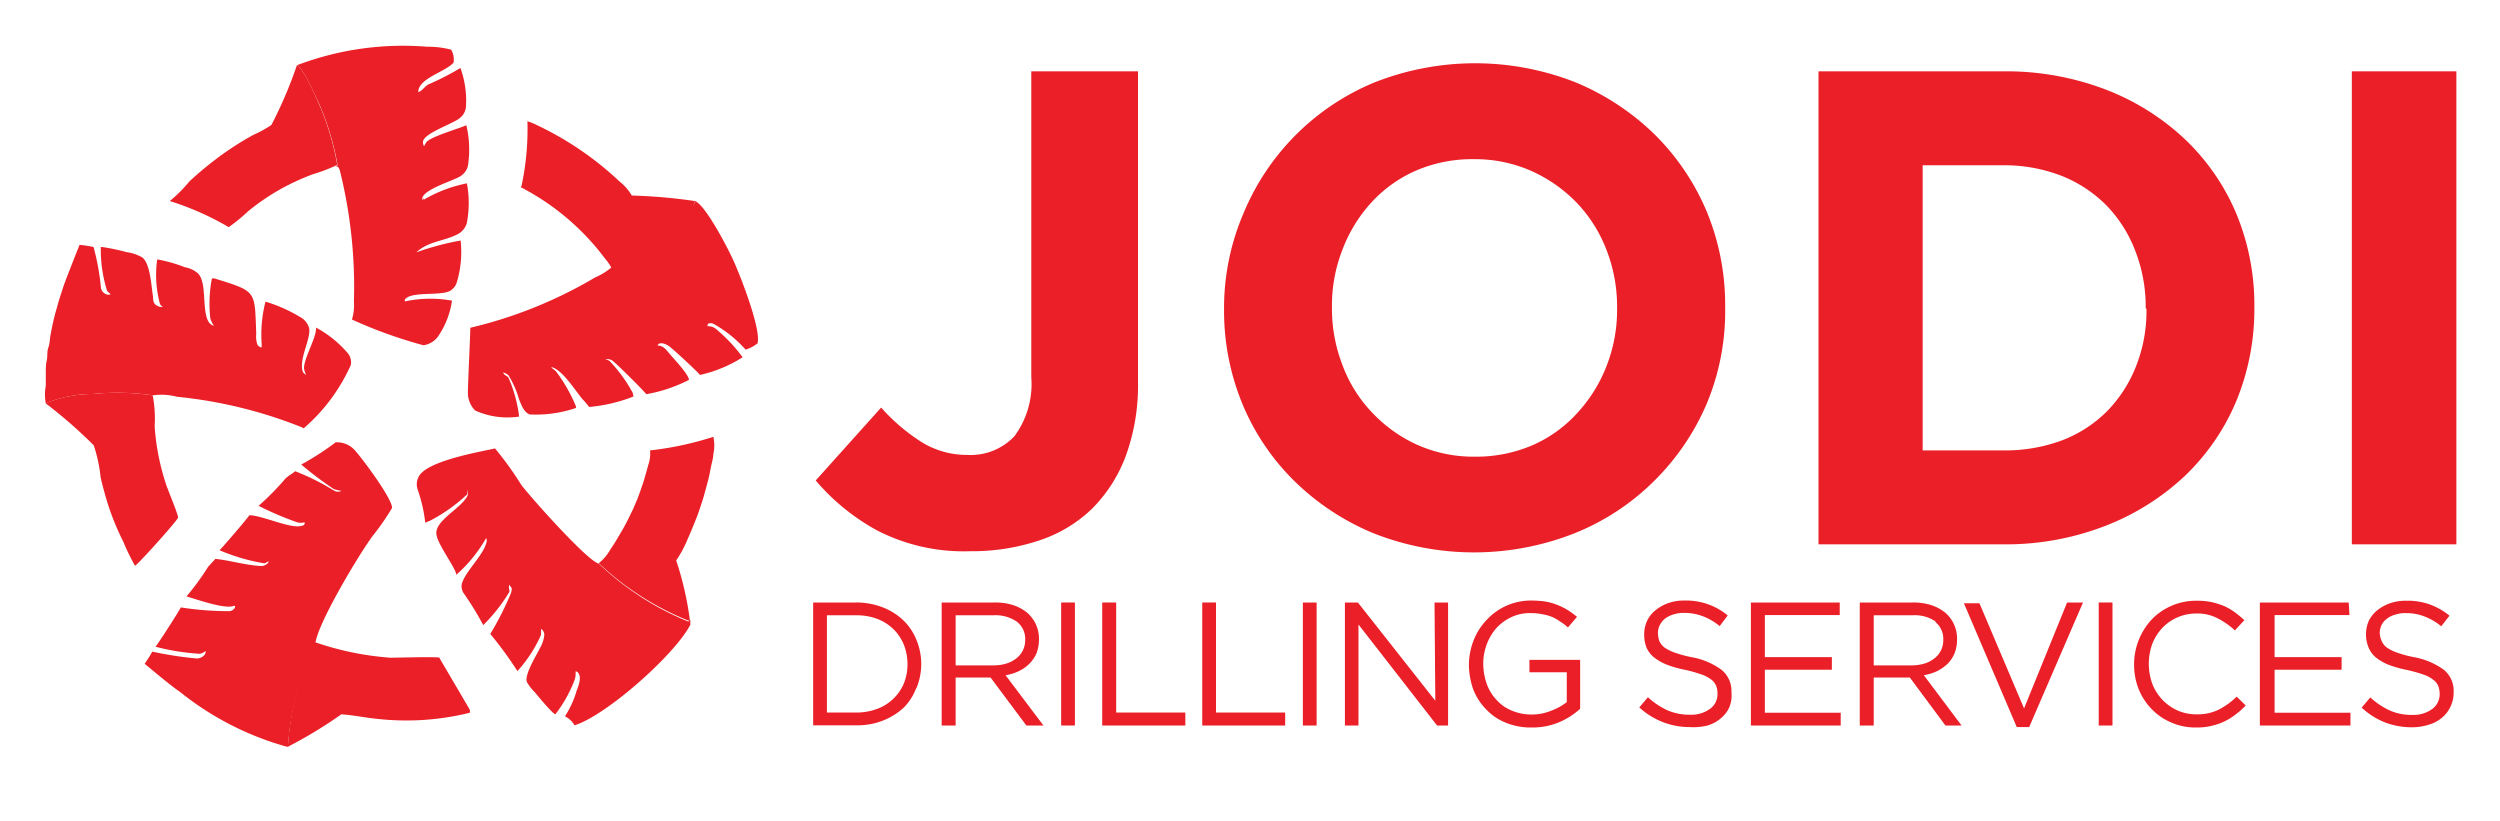 <svg xmlns="http://www.w3.org/2000/svg" id="Layer_1" data-name="Layer 1" viewBox="0 0 127.22 41.79"><defs><style>.cls-1{fill:#ea1f27;}</style></defs><path class="cls-1" d="M57.29,23.2a7.51,7.51,0,0,1-1.73,2.7,7.07,7.07,0,0,1-2.7,1.61,10.76,10.76,0,0,1-3.48.54A9.62,9.62,0,0,1,44.65,27a11,11,0,0,1-3.14-2.55l3.33-3.71a9.62,9.62,0,0,0,2.08,1.77,4.37,4.37,0,0,0,2.33.64,3.05,3.05,0,0,0,2.37-.95,4.45,4.45,0,0,0,.86-3V3.63h5.43V19.38A10.52,10.52,0,0,1,57.29,23.2Z"></path><path class="cls-1" d="M86.87,20.5a12.31,12.31,0,0,1-2.67,3.95,12.13,12.13,0,0,1-4.06,2.68,13.92,13.92,0,0,1-10.26,0,12.63,12.63,0,0,1-4-2.64,11.87,11.87,0,0,1-2.65-3.92,12.43,12.43,0,0,1-.94-4.84v-.06a12.19,12.19,0,0,1,1-4.84A12.28,12.28,0,0,1,69.93,4.2a13.94,13.94,0,0,1,10.27,0,12.74,12.74,0,0,1,4,2.64,12.18,12.18,0,0,1,2.65,3.92,12.43,12.43,0,0,1,.94,4.84v.07A12.21,12.21,0,0,1,86.87,20.5Zm-4.58-4.83a7.94,7.94,0,0,0-.53-2.93,7.23,7.23,0,0,0-1.51-2.41A7.48,7.48,0,0,0,77.93,8.7,7.11,7.11,0,0,0,75,8.1a7.24,7.24,0,0,0-2.94.58,6.73,6.73,0,0,0-2.27,1.62,7.48,7.48,0,0,0-1.47,2.39,7.8,7.8,0,0,0-.54,2.91v.07a7.93,7.93,0,0,0,.54,2.92A7,7,0,0,0,69.83,21a7.26,7.26,0,0,0,2.3,1.64,7.06,7.06,0,0,0,2.94.6A7.26,7.26,0,0,0,78,22.65,6.67,6.67,0,0,0,80.28,21a7.51,7.51,0,0,0,1.48-2.39,7.79,7.79,0,0,0,.53-2.91Z"></path><path class="cls-1" d="M113.8,20.41a11.3,11.3,0,0,1-2.63,3.82,12.48,12.48,0,0,1-4.06,2.54,14,14,0,0,1-5.18.93H92.54V3.63h9.39a14.2,14.2,0,0,1,5.18.91,12.29,12.29,0,0,1,4.06,2.53,11.22,11.22,0,0,1,2.63,3.8,12.09,12.09,0,0,1,.92,4.73v.07A12.25,12.25,0,0,1,113.8,20.41Zm-4.61-4.74a7.79,7.79,0,0,0-.54-2.93,6.77,6.77,0,0,0-1.47-2.3,6.7,6.7,0,0,0-2.29-1.5,8.08,8.08,0,0,0-3-.53H97.84V22.92h4.09a8.29,8.29,0,0,0,3-.51,6.51,6.51,0,0,0,2.29-1.48,6.84,6.84,0,0,0,1.47-2.27,7.61,7.61,0,0,0,.54-2.93Z"></path><path class="cls-1" d="M119.68,27.7V3.63H125V27.7Z"></path><path class="cls-1" d="M46.63,35A2.83,2.83,0,0,1,46,36a3.34,3.34,0,0,1-1.05.66,3.49,3.49,0,0,1-1.35.25H41.38V30.66h2.17a3.68,3.68,0,0,1,1.35.24,3.15,3.15,0,0,1,1.05.65,2.83,2.83,0,0,1,.68,1,3.2,3.2,0,0,1,0,2.48ZM46,32.82a2.36,2.36,0,0,0-.52-.79,2.47,2.47,0,0,0-.82-.53,3,3,0,0,0-1.07-.19H42.08v4.95h1.47a3,3,0,0,0,1.07-.18A2.36,2.36,0,0,0,46,34.77a2.59,2.59,0,0,0,.18-1A2.65,2.65,0,0,0,46,32.82Z"></path><path class="cls-1" d="M52.23,36.92l-1.82-2.44H48.63v2.44h-.71V30.66h2.69a3.05,3.05,0,0,1,.94.13,2.3,2.3,0,0,1,.71.38,1.85,1.85,0,0,1,.45.59,1.77,1.77,0,0,1,.16.77,1.94,1.94,0,0,1-.12.7,1.76,1.76,0,0,1-.36.54,1.94,1.94,0,0,1-.54.38,2.35,2.35,0,0,1-.68.21l1.93,2.56Zm-.48-5.28a1.91,1.91,0,0,0-1.19-.33H48.63v2.55h1.92a2.22,2.22,0,0,0,.65-.09,1.53,1.53,0,0,0,.51-.26,1.14,1.14,0,0,0,.34-.41,1.19,1.19,0,0,0,.12-.54A1.1,1.1,0,0,0,51.75,31.64Z"></path><path class="cls-1" d="M54.7,30.66v6.26H54V30.66Z"></path><path class="cls-1" d="M56.09,30.66h.71v5.6h3.52v.66H56.09Z"></path><path class="cls-1" d="M61.18,30.66h.7v5.6H65.4v.66H61.18Z"></path><path class="cls-1" d="M67,30.66v6.26h-.7V30.66Z"></path><path class="cls-1" d="M73,30.66h.69v6.26h-.56l-4-5.14v5.14h-.69V30.66h.66l3.94,5Z"></path><path class="cls-1" d="M79.37,36.74a3.48,3.48,0,0,1-1.43.28,3.29,3.29,0,0,1-1.33-.25,2.8,2.8,0,0,1-1-.69,3,3,0,0,1-.64-1,3.81,3.81,0,0,1-.22-1.27A3.48,3.48,0,0,1,75,32.56a3.2,3.2,0,0,1,.64-1,3.07,3.07,0,0,1,2.27-1,5.31,5.31,0,0,1,.72.05,2.88,2.88,0,0,1,.61.17,3.26,3.26,0,0,1,.53.26,4.85,4.85,0,0,1,.48.35l-.46.54a2.55,2.55,0,0,0-.38-.29A2.82,2.82,0,0,0,79,31.4a2.44,2.44,0,0,0-.5-.14,2.77,2.77,0,0,0-.6-.06,2.18,2.18,0,0,0-1,.21,2.43,2.43,0,0,0-.75.55,2.71,2.71,0,0,0-.49.82,2.81,2.81,0,0,0-.18,1,3.11,3.11,0,0,0,.17,1,2.3,2.3,0,0,0,.5.83,2.09,2.09,0,0,0,.78.55,2.54,2.54,0,0,0,1,.2,2.59,2.59,0,0,0,1-.19,3,3,0,0,0,.8-.44V34.21h-1.9v-.63h2.58v2.49A3.82,3.82,0,0,1,79.37,36.74Z"></path><path class="cls-1" d="M84.44,32.62a.88.88,0,0,0,.26.33,2.28,2.28,0,0,0,.52.26,6.25,6.25,0,0,0,.85.23,3.65,3.65,0,0,1,1.54.65,1.39,1.39,0,0,1,.5,1.13A1.64,1.64,0,0,1,88,36a1.61,1.61,0,0,1-.44.56,1.8,1.8,0,0,1-.67.36A2.93,2.93,0,0,1,86,37a3.75,3.75,0,0,1-1.37-.25A3.83,3.83,0,0,1,83.42,36l.44-.52a3.85,3.85,0,0,0,1,.67,2.82,2.82,0,0,0,1.16.22,1.58,1.58,0,0,0,1-.3.91.91,0,0,0,.38-.78,1,1,0,0,0-.07-.39.76.76,0,0,0-.25-.32,1.78,1.78,0,0,0-.5-.26,7.14,7.14,0,0,0-.81-.23,5.55,5.55,0,0,1-.93-.26,2.54,2.54,0,0,1-.66-.37,1.34,1.34,0,0,1-.39-.5,1.76,1.76,0,0,1-.12-.68,1.58,1.58,0,0,1,.15-.69,1.49,1.49,0,0,1,.43-.54,2.14,2.14,0,0,1,.65-.36,2.39,2.39,0,0,1,.82-.13,3.36,3.36,0,0,1,1.2.19,3.26,3.26,0,0,1,1,.57l-.41.54a3.08,3.08,0,0,0-.88-.51,2.64,2.64,0,0,0-.93-.16,1.63,1.63,0,0,0-.55.08,1.38,1.38,0,0,0-.42.21,1,1,0,0,0-.26.32.83.83,0,0,0-.1.41A1.29,1.29,0,0,0,84.44,32.62Z"></path><path class="cls-1" d="M93.62,31.3H89.81v2.14h3.41v.64H89.81v2.19h3.86v.65H89.1V30.66h4.52Z"></path><path class="cls-1" d="M99,36.92l-1.81-2.44H95.35v2.44h-.71V30.66h2.69a3.05,3.05,0,0,1,.94.13,2.3,2.3,0,0,1,.71.38,1.72,1.72,0,0,1,.45.59,1.77,1.77,0,0,1,.16.77,1.94,1.94,0,0,1-.12.7,1.73,1.73,0,0,1-.35.54,2.29,2.29,0,0,1-.54.38,2.56,2.56,0,0,1-.68.21l1.92,2.56Zm-.48-5.28a1.89,1.89,0,0,0-1.19-.33H95.35v2.55h1.92a2.22,2.22,0,0,0,.65-.09,1.53,1.53,0,0,0,.51-.26,1.14,1.14,0,0,0,.34-.41,1.19,1.19,0,0,0,.12-.54A1.1,1.1,0,0,0,98.47,31.64Z"></path><path class="cls-1" d="M105.19,30.66H106L103.26,37h-.63l-2.69-6.3h.79L103,36.05Z"></path><path class="cls-1" d="M107.5,30.66v6.26h-.7V30.66Z"></path><path class="cls-1" d="M113.75,36.37a3.36,3.36,0,0,1-.57.35,3.31,3.31,0,0,1-.65.22,3.12,3.12,0,0,1-.78.08,3,3,0,0,1-1.25-.25,3,3,0,0,1-1-.68,3.2,3.2,0,0,1-.66-1,3.39,3.39,0,0,1-.24-1.28,3.35,3.35,0,0,1,.9-2.29,3.08,3.08,0,0,1,1-.69,3.13,3.13,0,0,1,1.27-.26,3.67,3.67,0,0,1,.77.07,4,4,0,0,1,.64.2,3.3,3.3,0,0,1,.55.32,5.65,5.65,0,0,1,.48.4l-.48.52a3.91,3.91,0,0,0-.87-.61,2.21,2.21,0,0,0-1.1-.25,2.38,2.38,0,0,0-1.73.74,2.57,2.57,0,0,0-.51.82,3,3,0,0,0,0,2,2.47,2.47,0,0,0,.51.82,2.51,2.51,0,0,0,.77.55,2.32,2.32,0,0,0,1,.2,2.39,2.39,0,0,0,1.11-.24,3.8,3.8,0,0,0,.91-.66l.46.45A4.15,4.15,0,0,1,113.75,36.37Z"></path><path class="cls-1" d="M119.56,31.3h-3.81v2.14h3.41v.64h-3.41v2.19h3.86v.65H115V30.66h4.52Z"></path><path class="cls-1" d="M121.2,32.62a.79.79,0,0,0,.26.33,2.08,2.08,0,0,0,.52.26,5.87,5.87,0,0,0,.85.23,3.71,3.71,0,0,1,1.54.65,1.38,1.38,0,0,1,.49,1.13,1.64,1.64,0,0,1-.16.74,1.59,1.59,0,0,1-.43.56,1.84,1.84,0,0,1-.68.36,2.86,2.86,0,0,1-.85.13,3.85,3.85,0,0,1-1.38-.25,3.79,3.79,0,0,1-1.18-.75l.44-.52a3.85,3.85,0,0,0,1,.67,2.78,2.78,0,0,0,1.15.22,1.61,1.61,0,0,0,1-.3.93.93,0,0,0,.38-.78,1.18,1.18,0,0,0-.07-.39.79.79,0,0,0-.26-.32,1.58,1.58,0,0,0-.49-.26,7.8,7.8,0,0,0-.81-.23,6,6,0,0,1-.94-.26,2.54,2.54,0,0,1-.66-.37,1.31,1.31,0,0,1-.38-.5,1.75,1.75,0,0,1,0-1.37,1.61,1.61,0,0,1,.43-.54,2.27,2.27,0,0,1,.65-.36,2.45,2.45,0,0,1,.83-.13,3.36,3.36,0,0,1,1.2.19,3.51,3.51,0,0,1,1,.57l-.42.54a3,3,0,0,0-.88-.51,2.58,2.58,0,0,0-.92-.16,1.59,1.59,0,0,0-.55.08,1.18,1.18,0,0,0-.42.21.91.91,0,0,0-.27.32,1,1,0,0,0-.09.41A1.05,1.05,0,0,0,121.2,32.62Z"></path><path class="cls-1" d="M26.84,6.17a3.22,3.22,0,0,1,.51.21,16.24,16.24,0,0,1,4.17,2.85,2.54,2.54,0,0,1,.63.72,27.62,27.62,0,0,1,3.21.28c0,.18-.18.36-.3.5a15.64,15.64,0,0,1-3.74,3l-.15,0v0a2.7,2.7,0,0,0-.38-.57,12.57,12.57,0,0,0-4.3-3.64.15.15,0,0,0,.05-.06A13.86,13.86,0,0,0,26.84,6.17Z"></path><path class="cls-1" d="M15.11,3.32c.31.12.9,1.47,1.05,1.81a13.64,13.64,0,0,1,1,3.25l-.12.07a8.83,8.83,0,0,1-1.13.42,12.3,12.3,0,0,0-1.61.74,11.57,11.57,0,0,0-1.66,1.13,9.91,9.91,0,0,1-1,.82h0a14.47,14.47,0,0,0-3-1.33,7.05,7.05,0,0,0,1-1A18,18,0,0,1,11.12,8,15.72,15.72,0,0,1,12.9,6.86a5.71,5.71,0,0,0,.91-.5A22.06,22.06,0,0,0,15.11,3.32Z"></path><path class="cls-1" d="M4.71,20.05a12.33,12.33,0,0,1,3.06.07,6.28,6.28,0,0,1,.1,1.58,12.08,12.08,0,0,0,.57,2.92c.08.26.64,1.58.62,1.72S7,28.75,6.87,28.79a11,11,0,0,1-.59-1.21,13.76,13.76,0,0,1-.74-1.77c-.16-.5-.3-1-.42-1.52a7.6,7.6,0,0,0-.35-1.63,24.7,24.7,0,0,0-2.45-2.14,6.48,6.48,0,0,1,2.29-.47h0S4.59,20.05,4.71,20.05Z"></path><path class="cls-1" d="M33.08,22.92a16.36,16.36,0,0,0,3.22-.69,2,2,0,0,1,0,.88c0,.18-.06.37-.1.55s-.07.37-.11.55-.09.36-.14.55l-.15.54c-.05.17-.11.35-.17.53s-.12.35-.19.53l-.21.52c-.07.17-.14.34-.22.51a5.82,5.82,0,0,1-.6,1.13,16.09,16.09,0,0,1,.68,2.92l0,0,0,.13H35a14.51,14.51,0,0,1-4.53-2.91,2.38,2.38,0,0,0,.58-.68c.11-.17.22-.33.32-.5l.3-.51c.1-.17.19-.34.28-.52s.17-.35.26-.53l.23-.54c.07-.19.14-.37.2-.56a5.22,5.22,0,0,0,.18-.56c.06-.19.11-.38.16-.57A1.79,1.79,0,0,0,33.08,22.92Z"></path><path class="cls-1" d="M16,32.67a15.06,15.06,0,0,0,3.87.8c.26,0,2.47-.06,2.49,0s1.39,2.36,1.55,2.66a.37.37,0,0,1,0,.14,13.43,13.43,0,0,1-4.73.31c-.6-.06-1.21-.19-1.81-.23A22.77,22.77,0,0,1,14.65,38,15,15,0,0,1,16,32.67Z"></path><path class="cls-1" d="M21.64,26.6a7.65,7.65,0,0,0-.39-1.7.82.82,0,0,1,.09-.7c.5-.76,3-1.19,3.85-1.38a16.41,16.41,0,0,1,1.34,1.86c.47.62,3.38,3.89,3.94,4A14.51,14.51,0,0,0,35,31.62h.07l0-.13.06.07c0,.1,0,.13,0,.23-.79,1.53-4.27,4.61-5.89,5.12a1.21,1.21,0,0,0-.49-.46,4.86,4.86,0,0,0,.6-1.32c.09-.22.23-.61.11-.83a.22.22,0,0,0-.17-.14.31.31,0,0,1,0,.1v0a.9.9,0,0,1-.08.42,6.87,6.87,0,0,1-.95,1.67.76.76,0,0,1-.17-.13c-.31-.31-.59-.65-.88-1a2.25,2.25,0,0,1-.4-.52c-.13-.37.48-1.33.66-1.71a1.61,1.61,0,0,0,.23-.7.37.37,0,0,0-.17-.29,3,3,0,0,1,0,.31,6.8,6.8,0,0,1-1.2,1.84l0,0a19,19,0,0,0-1.38-1.89A15.64,15.64,0,0,0,26,30.19c.1-.35,0-.25-.08-.44h0a.42.42,0,0,0,0,.27.34.34,0,0,1,0,.1,8.45,8.45,0,0,1-1.33,1.69l0,0a14.9,14.9,0,0,0-1-1.63.66.66,0,0,1-.1-.41c.11-.61,1.06-1.45,1.25-2.12a.32.32,0,0,0,0-.27,7.35,7.35,0,0,1-1.52,1.87l0,0c0-.29-.9-1.48-1-2-.18-.72,1.21-1.34,1.56-2a.39.39,0,0,0,0-.33h0a.61.61,0,0,1,0,.23,8.48,8.48,0,0,1-1.88,1.34Z"></path><path class="cls-1" d="M15.11,3.32a15.2,15.2,0,0,1,6.65-.94,4.39,4.39,0,0,1,1.2.15h0a1,1,0,0,1,.12.66v0c-.42.46-1.66.76-1.79,1.4l0,.1c.18-.06.33-.29.5-.39a13.94,13.94,0,0,0,1.64-.84,4.89,4.89,0,0,1,.28,2,.82.82,0,0,1-.37.59c-.35.26-1.75.74-1.81,1.14a.37.37,0,0,0,.05.25,1.62,1.62,0,0,1,.1-.18c.16-.29,1.68-.71,2.05-.89a5.35,5.35,0,0,1,.08,2.08.87.87,0,0,1-.42.54c-.4.23-1.77.63-1.9,1.08l0,.11a.2.2,0,0,0,.08-.1l0,.08a7,7,0,0,1,2.19-.83,5.46,5.46,0,0,1,0,2,.91.91,0,0,1-.42.56c-.7.39-1.54.37-2.15.95l0,0a14.05,14.05,0,0,1,2.25-.6,5.35,5.35,0,0,1-.18,2.08.77.77,0,0,1-.37.49c-.52.26-2,0-2.29.44v.09h0l0,0A6.13,6.13,0,0,1,23,15.3,4.21,4.21,0,0,1,22.37,17a1.12,1.12,0,0,1-.82.57,23.58,23.58,0,0,1-3.64-1.31,2.48,2.48,0,0,0,.1-.91,24.49,24.49,0,0,0-.7-6.61.57.57,0,0,0-.13-.27l-.12,0,.12-.07a13.64,13.64,0,0,0-1-3.25C16,4.79,15.42,3.44,15.11,3.32Z"></path><path class="cls-1" d="M35.36,10.23c.52.18,1.6,2.26,1.88,2.85.38.79,1.51,3.67,1.31,4.39a1.7,1.7,0,0,1-.61.32,6.22,6.22,0,0,0-1.63-1.31.33.33,0,0,0-.29,0L36,16.6l0,0c.31,0,.41.11.63.31a7.86,7.86,0,0,1,1.16,1.27v0a6.77,6.77,0,0,1-2.17.9h0c-.07-.11-1.27-1.23-1.46-1.37a.94.94,0,0,0-.37-.22.39.39,0,0,0-.26,0c-.06.07-.08.07-.09.16l0-.07c.34,0,.48.25.69.49s.92,1,.93,1.26v0a7.6,7.6,0,0,1-2.17.73c-.15-.2-1.46-1.5-1.69-1.68a.4.4,0,0,0-.22-.1.58.58,0,0,0-.19,0l0,0h0a.51.51,0,0,1,.24.1,7.46,7.46,0,0,1,1.1,1.49.57.57,0,0,1,.1.31,8.12,8.12,0,0,1-2.25.53,4.47,4.47,0,0,0-.35-.41c-.37-.45-1-1.45-1.53-1.61l-.05,0c.08.09.18.13.26.23a8.11,8.11,0,0,1,1,1.76s0,.05,0,.08a6.33,6.33,0,0,1-2.36.33c-.3-.12-.43-.51-.54-.78a4.77,4.77,0,0,0-.54-1.22l0,0a.7.7,0,0,0-.24-.13h0v0H25.6c.07.15.18.15.27.25a7,7,0,0,1,.54,1.93v.06a4,4,0,0,1-2.23-.31,1.27,1.27,0,0,1-.37-.92c0-.47.14-3.24.12-3.29a22.57,22.57,0,0,0,6.35-2.56,3.28,3.28,0,0,0,.88-.55s0,0,0-.1l.15,0a15.64,15.64,0,0,0,3.74-3C35.18,10.59,35.37,10.41,35.36,10.23Z"></path><path class="cls-1" d="M17.08,22.51a1.21,1.21,0,0,1,1,.43c.37.41,1.9,2.46,1.87,2.91a12.65,12.65,0,0,1-1,1.44c-.73,1-2.7,4.3-2.89,5.38A15,15,0,0,0,14.65,38l-.05,0a15.14,15.14,0,0,1-5.44-2.79c-.49-.33-1.38-1.09-1.8-1.43,0,0,.26-.37.39-.62a18.53,18.53,0,0,0,2.28.35.56.56,0,0,0,.35-.15c.06-.08.1-.13.08-.23l0,0a.71.71,0,0,1-.29.14,11.77,11.77,0,0,1-2.26-.36c.09-.07,1.24-1.87,1.29-2a15.67,15.67,0,0,0,2.49.19.36.36,0,0,0,.27-.19l0-.08h0l-.06,0c-.43.19-1.89-.33-2.41-.48a12.81,12.81,0,0,0,1.09-1.49c.12-.15.26-.28.38-.42.75.08,1.5.31,2.26.36a.47.47,0,0,0,.44-.18v-.06l-.19.11A9.87,9.87,0,0,1,11.17,28c.12-.1,1.45-1.65,1.52-1.78.66,0,2.22.76,2.71.52.09,0,.09-.07.12-.15l-.09,0a.63.63,0,0,1-.27,0,15.57,15.57,0,0,1-2-.85,13.7,13.7,0,0,0,1.36-1.38c.15-.15.34-.24.5-.38l0,0a11.84,11.84,0,0,1,2,1,.42.42,0,0,0,.36,0v0a2.46,2.46,0,0,1-.39-.09,17.59,17.59,0,0,1-1.66-1.25A14.31,14.31,0,0,0,17.08,22.51Z"></path><path class="cls-1" d="M4.76,12.57a12.08,12.08,0,0,1,.38,2.11.45.45,0,0,0,.25.29.32.32,0,0,0,.25,0,1,1,0,0,1-.19-.17,7,7,0,0,1-.32-2.23l.07,0a10.94,10.94,0,0,1,1.24.26,2.23,2.23,0,0,1,.8.27c.42.32.46,1.52.55,2,0,.13,0,.35.18.44a.46.46,0,0,0,.32.08.33.33,0,0,1-.16-.19A5.67,5.67,0,0,1,8,13.2a7.43,7.43,0,0,1,1.41.4,1.39,1.39,0,0,1,.65.3c.49.46.2,1.83.54,2.45a.45.45,0,0,0,.29.23,1.13,1.13,0,0,1-.19-.4,6.9,6.9,0,0,1,.08-2,.25.25,0,0,1,.17,0c2.15.67,2,.61,2.09,2.8a1.29,1.29,0,0,0,.06.56.29.29,0,0,0,.22.14.28.28,0,0,1,0-.11,6.82,6.82,0,0,1,.19-2.22,7.59,7.59,0,0,1,1.74.77.94.94,0,0,1,.48.57c.11.51-.5,1.53-.34,2.16a.3.3,0,0,0,.19.22,1,1,0,0,1-.11-.33c0-.54.66-1.6.61-2.07A5.6,5.6,0,0,1,17.72,18a.72.72,0,0,1,.13.58,9.22,9.22,0,0,1-2.4,3.22.33.33,0,0,0-.1-.06A23.23,23.23,0,0,0,9,20.19a3,3,0,0,0-1.22-.07,12.33,12.33,0,0,0-3.06-.07h-.1a6.48,6.48,0,0,0-2.29.47,2.4,2.4,0,0,1,0-.89c0-.21,0-.43,0-.65s0-.43.05-.64,0-.43.08-.65.07-.43.11-.64.08-.42.13-.64.1-.42.16-.63.11-.41.18-.62.13-.41.2-.62c.13-.37.69-1.79.81-2.08A6.29,6.29,0,0,1,4.76,12.57Z"></path></svg>